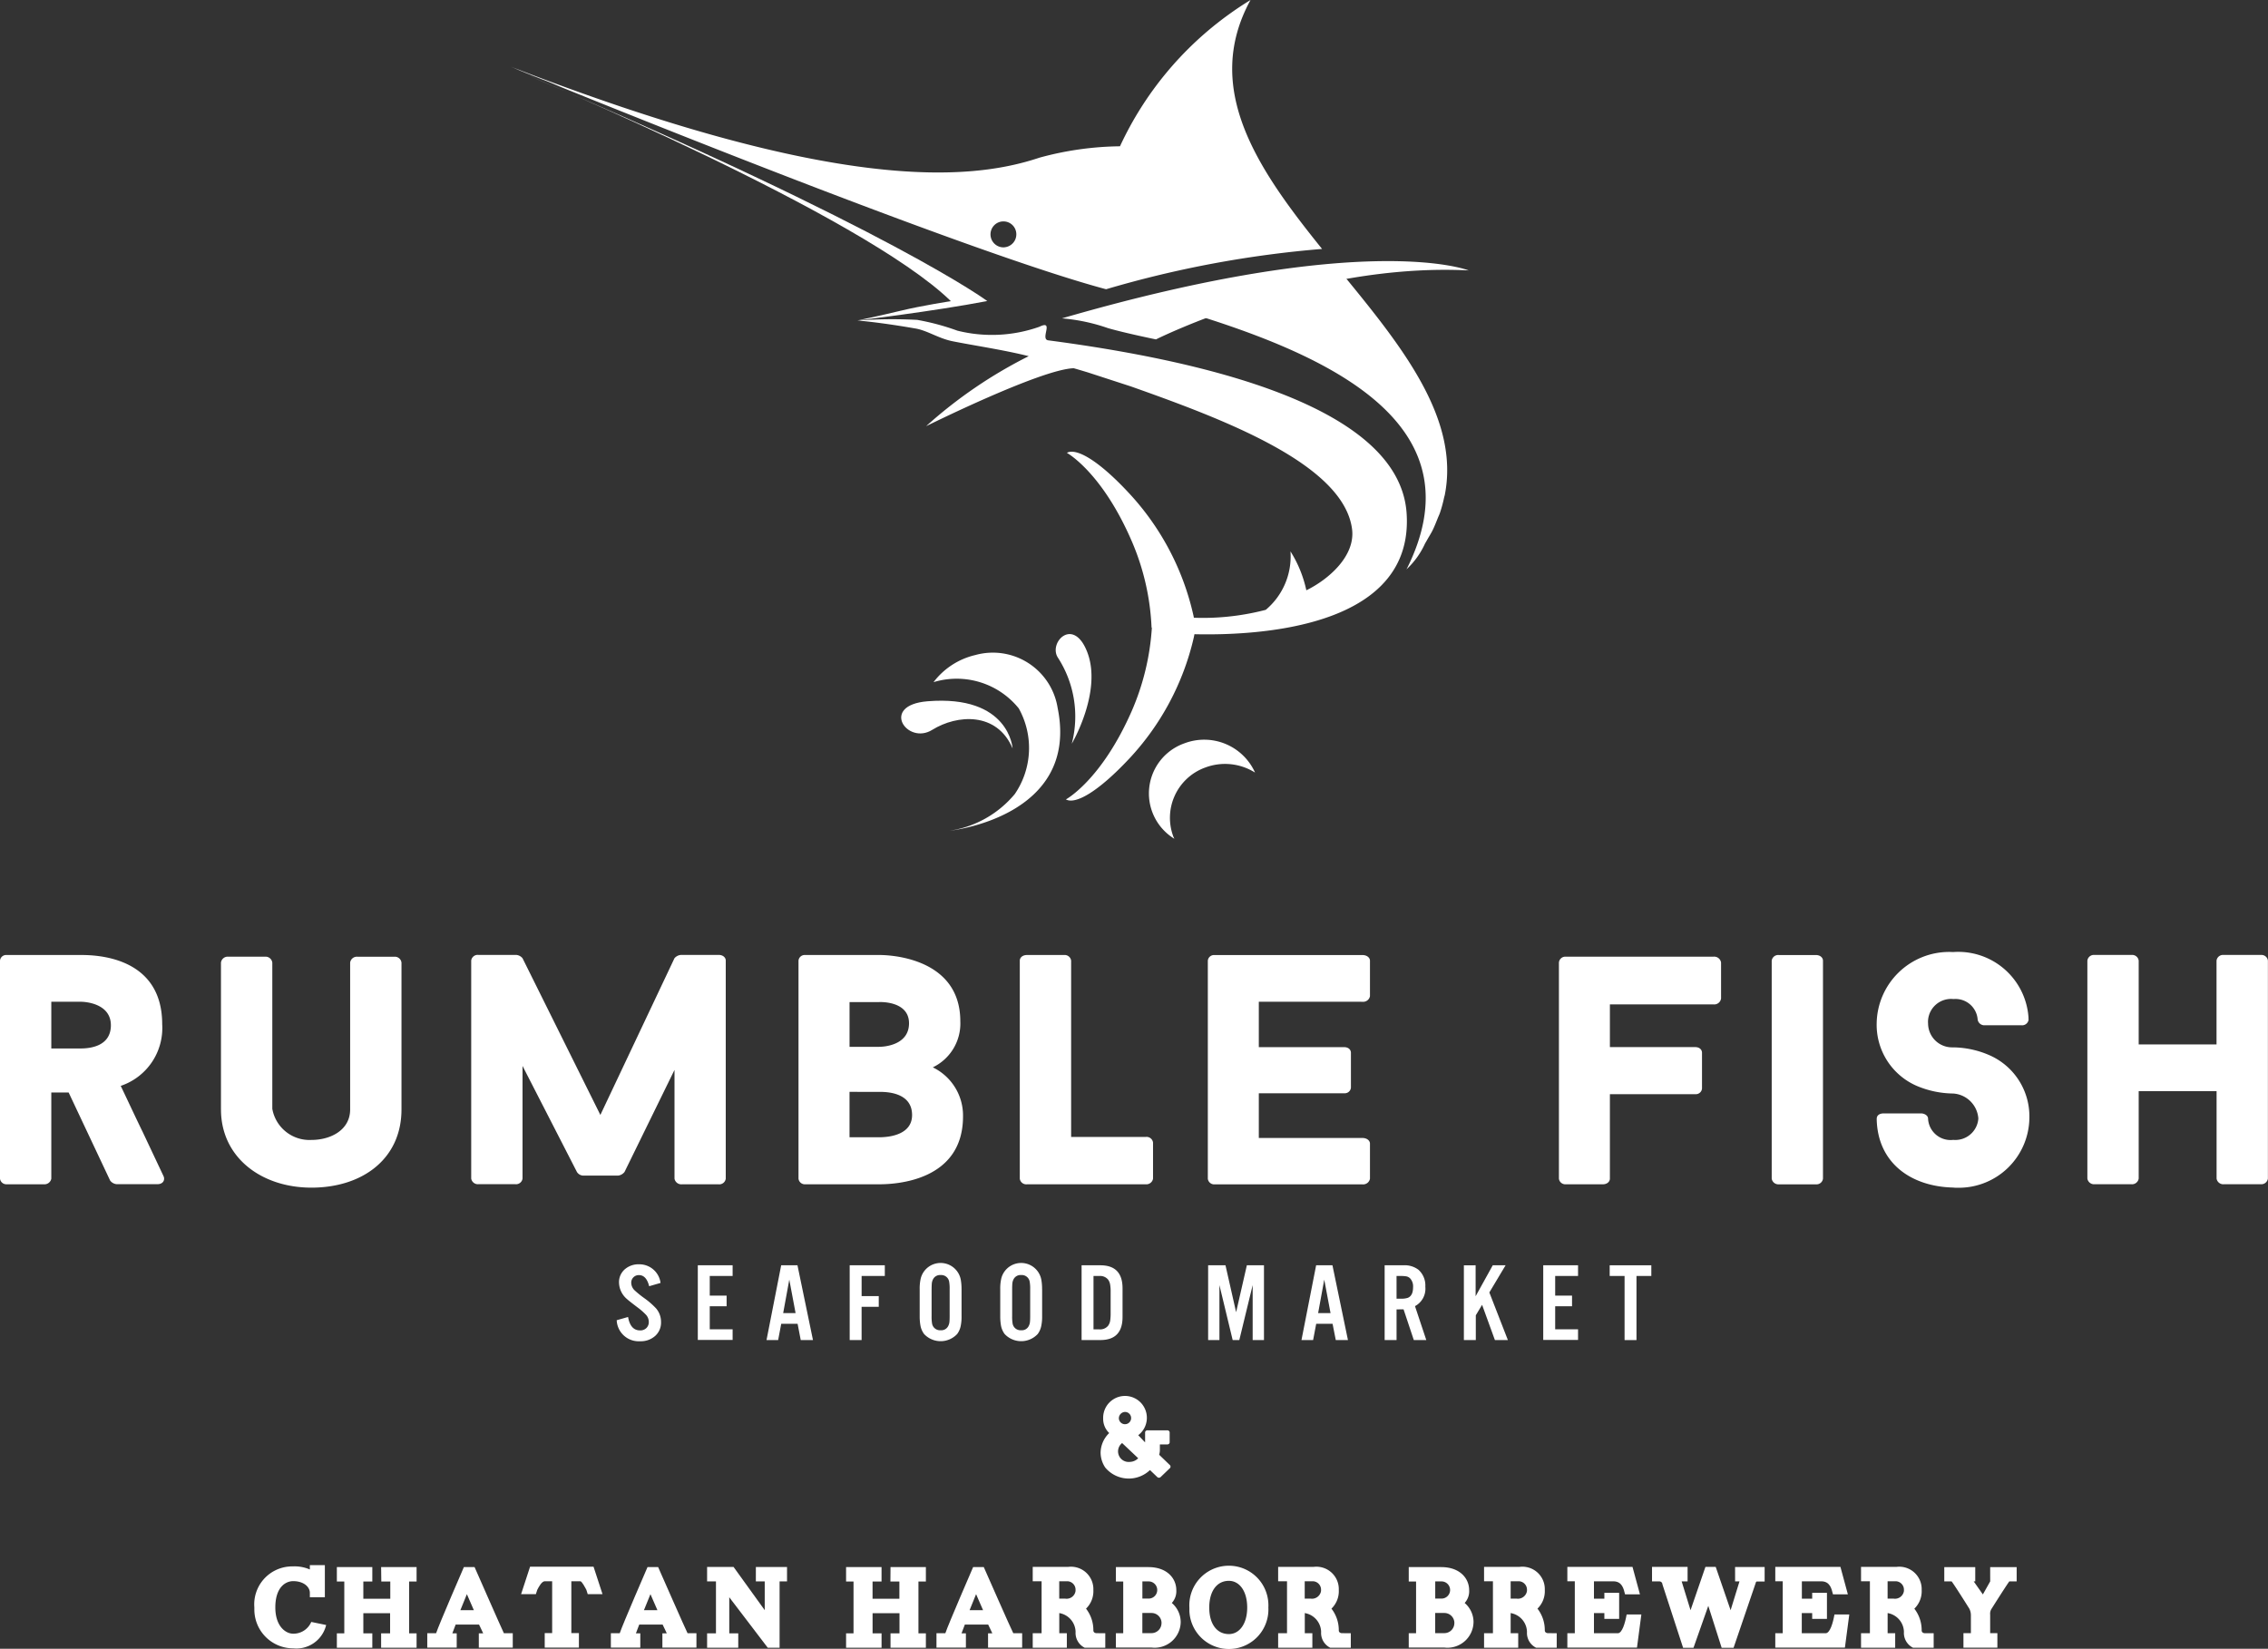 <svg xmlns="http://www.w3.org/2000/svg" xmlns:xlink="http://www.w3.org/1999/xlink" width="123.776" height="89.998" viewBox="0 0 123.776 89.998"><rect x="0" y="0" width="123.776" height="89.998" fill="#333333" stroke="none"/><defs><clipPath id="a"><rect width="123.776" height="89.998" fill="none"/></clipPath></defs><g clip-path="url(#a)"><path d="M58.49,40.6s1.687-2.856.841-5.02c-.752-1.925-2.109-.522-1.607.3a5.913,5.913,0,0,1,.766,4.725" fill="#fff"/><path d="M51.807,45.348s7.129-.726,5.915-6.7a3.58,3.58,0,0,0-4.093-2.98,3.468,3.468,0,0,0-.4.087,4,4,0,0,0-2.281,1.48A4.351,4.351,0,0,1,55.6,38.669a4.448,4.448,0,0,1-.216,4.671,5.722,5.722,0,0,1-3.579,2.009" fill="#fff"/><path d="M55.262,40.85s-.17-2.936-4.645-2.571c-2.618.214-1.109,2.41.258,1.561s3.537-.987,4.386,1.009" fill="#fff"/><path d="M61.722,21.094c5.059,1.791,11.576,4.234,12.064,7.766.206,1.494-1.3,2.78-2.493,3.361a6.52,6.52,0,0,0-.866-2.125,3.8,3.8,0,0,1-1.348,3.191,13.565,13.565,0,0,1-5.976.2l.462,1.044s13.748,1.4,13.2-6.528c-.411-5.905-11.346-8.345-19.557-9.426-.464-.061.35-1.147-.485-.74a7.767,7.767,0,0,1-4.475.212,12.92,12.92,0,0,0-2.194-.589,26.367,26.367,0,0,0-3.254.034s1.237.1,3.173.439c.646.114,1.256.544,2.019.695,1.24.246,2.771.468,4.151.813a25.225,25.225,0,0,0-5.6,3.822S56.808,20.15,58.6,20.1q.385.111.773.229" fill="#fff"/><path d="M65.255,34.26l.061-.318-.118.009-.06-.326a14.415,14.415,0,0,0-3.492-6.674c-1.7-1.838-2.914-2.514-3.421-2.233,0,0,1.916,1.046,3.552,4.848a13.3,13.3,0,0,1,1.069,4.693h.017a13.526,13.526,0,0,1-1.1,4.555c-1.666,3.79-3.591,4.821-3.591,4.821.506.286,1.726-.382,3.439-2.207a14.413,14.413,0,0,0,3.544-6.648l.062-.322.077.007Z" fill="#fff"/><path d="M68.247,0c-.391.238-.772.492-1.142.758a18.4,18.4,0,0,0-5.982,7.227,17.245,17.245,0,0,0-4.4.623C52.9,9.887,45.576,10.5,27.9,3.647l-.008,0h0l.011,0h0c.917.378,1.839.743,2.761,1.108-.277-.105-.533-.2-.763-.293,5.908,2.4,23.322,9.386,30.3,11.282l.164.044a58.475,58.475,0,0,1,11.787-2.2C68.645,9.241,65.605,4.837,68.247,0M54.821,13.5a.709.709,0,0,1-.129-1.412h.016a.7.7,0,0,1,.755.64v0a.709.709,0,0,1-.642.77" fill="#fff"/><path d="M65.775,17.35c7.431,2.373,14.8,6.12,11,13.7-.01.012-.017.024-.027.036l.025-.022-.006.009.007-.01a4.408,4.408,0,0,0,1-1.4c.049-.08.092-.16.138-.24.085-.148.181-.3.255-.444.114-.227.2-.452.291-.677.041-.105.093-.21.129-.314a7.229,7.229,0,0,0,.223-.819c.012-.053.03-.106.041-.159.8-4.109-2.24-7.97-5.412-11.844a33.535,33.535,0,0,0-7.671,2.185" fill="#fff"/><path d="M29.9,4.463c-1.222-.5-1.953-.8-1.995-.814.076.035.649.291,1.995.814" fill="#fff"/><path d="M59.4,16.061h0Z" fill="#7f919a"/><path d="M57.962,17.378a10.133,10.133,0,0,1,2.5.531c.925.27,2.624.617,2.624.617s8.4-4.206,17.068-3.765c0,0-5.526-2.221-22.2,2.617" fill="#fff"/><path d="M46.8,17.49s1.175-.244,2.34-.525c1.2-.29,2.754-.526,2.754-.526C47.059,11.714,28.8,4.108,28.8,4.108,48.734,12.593,53.88,16.432,53.88,16.432c-2.925.561-7.083,1.059-7.083,1.059" fill="#fff"/><path d="M64.044,45.687a2.918,2.918,0,0,1,1.676-3.771l.065-.024a3.073,3.073,0,0,1,2.709.279,3.041,3.041,0,0,0-3.846-1.6,2.9,2.9,0,0,0-.558,5.213c-.015-.035-.032-.067-.047-.1" fill="#fff"/><path d="M17.8,88.7A1.672,1.672,0,0,1,16,89.974a2.119,2.119,0,0,1-2.119-2.119q0-.057,0-.114a2.072,2.072,0,0,1,1.9-2.233A1.976,1.976,0,0,1,16,85.5a2.092,2.092,0,0,1,.91.17v-.239h.819v1.755h-.819v-.245c0-.314-.329-.635-.91-.635-.406,0-.974.321-.974,1.434,0,1.038.568,1.434.974,1.434a1.056,1.056,0,0,0,.987-.641Z" fill="#fff"/><path d="M20.8,85.539h1.935v.786h-.406v2.83h.406v.786H20.8v-.786h.49v-1.1H19.829v1.1h.49v.786H18.384v-.786h.406v-2.83h-.406v-.786h1.935v.786h-.49v.943H21.3v-.943h-.49Z" fill="#fff"/><path d="M25.9,85.539S27.421,89,27.5,89.149h.484v.786H26.131v-.78h.239c-.077-.157-.142-.314-.226-.478H24.867l-.181.478h.239v.78H23.318v-.786H23.8c.155-.472,1.516-3.61,1.516-3.61Zm-.039,2.352-.381-.874-.355.874Z" fill="#fff"/><path d="M32.392,85.516l.49,1.5h-.807L32,86.777c-.084-.151-.245-.465-.329-.465h-.49v2.83h.413v.792H29.728v-.792h.406v-2.83h-.406c-.161,0-.329.314-.406.465l-.077.239h-.806l.49-1.5Z" fill="#fff"/><path d="M35.918,85.539S37.44,89,37.524,89.149h.484v.786H36.15v-.78h.239c-.077-.157-.142-.314-.226-.478H34.886l-.181.478h.239v.78H33.338v-.786h.484c.155-.472,1.516-3.61,1.516-3.61h.58Zm-.039,2.352-.381-.874-.355.874Z" fill="#fff"/><path d="M41.252,85.533h1.7v.786h-.406v3.622H41.9l-2.1-2.755v1.968h.49v.786h-1.7v-.786h.484V86.318h-.484v-.786h1.445l1.7,2.358V86.318h-.484Z" fill="#fff"/><path d="M48.6,85.539H50.53v.786h-.406v2.83h.406v.786H48.6v-.786h.49v-1.1H47.621v1.1h.49v.786H46.175v-.786h.406v-2.83h-.406v-.786H48.11v.786h-.49v.943h1.464v-.943h-.49Z" fill="#fff"/><path d="M53.69,85.539S55.213,89,55.3,89.149h.484v.786H53.923v-.78h.233c-.077-.157-.142-.314-.226-.478H52.656l-.181.478h.239v.78H51.108v-.786h.484c.155-.472,1.516-3.61,1.516-3.61h.582Zm-.039,2.352-.381-.874-.355.874Z" fill="#fff"/><path d="M60.321,89.149v.793H59.2a.9.9,0,0,1-.5-.868,1.066,1.066,0,0,0-.89-1.025v1.1h.413v.793H56.361v-.793h.484V86.312h-.484v-.786h1.948A1.223,1.223,0,0,1,59.663,86.6a1.178,1.178,0,0,1,.007.188,1.325,1.325,0,0,1-.4,1.019,1.907,1.907,0,0,1,.4,1.182c0,.157.168.157.168.157Zm-2.18-1.887a.493.493,0,0,0,.557-.42c0-.017,0-.035,0-.052a.46.46,0,0,0-.441-.478h-.449v.95Z" fill="#fff"/><path d="M64.437,88.52a1.423,1.423,0,0,1-1.607,1.409H60.9v-.78h.4V86.325h-.4v-.786h1.768c1.045,0,1.529.635,1.529,1.258a.953.953,0,0,1-.245.7,1.374,1.374,0,0,1,.484,1.019m-2.09-2.195v.937h.322a.469.469,0,0,0,.043-.937h-.365Zm1.045,2.27a.547.547,0,0,0-.547-.547h-.5v1.1h.484a.548.548,0,0,0,.561-.535v-.018" fill="#fff"/><path d="M69.221,87.748a2.157,2.157,0,1,1-4.31.184c0-.061,0-.123,0-.184a2.158,2.158,0,1,1,4.31-.226,2.131,2.131,0,0,1,0,.226m-1.155,0c0-.893-.419-1.459-1-1.459-.658,0-1.071.566-1.071,1.459s.413,1.447,1.071,1.447c.581,0,1-.566,1-1.447" fill="#fff"/><path d="M73.72,89.149v.793H72.6a.9.9,0,0,1-.5-.868,1.067,1.067,0,0,0-.891-1.025v1.1h.413v.793H69.755v-.793h.484V86.312h-.484v-.786H71.7A1.223,1.223,0,0,1,73.057,86.6a1.308,1.308,0,0,1,.007.188,1.325,1.325,0,0,1-.4,1.019,1.913,1.913,0,0,1,.4,1.182c0,.157.168.157.168.157Zm-2.181-1.887a.5.5,0,0,0,.557-.422c0-.017,0-.033,0-.05a.46.46,0,0,0-.441-.478h-.45v.95Z" fill="#fff"/><path d="M80.418,88.52a1.423,1.423,0,0,1-1.607,1.409H76.882v-.78h.4V86.325h-.4v-.786H78.65c1.045,0,1.529.635,1.529,1.258a.949.949,0,0,1-.245.7,1.374,1.374,0,0,1,.484,1.019m-2.09-2.195v.937h.323a.469.469,0,0,0,.043-.937h-.366Zm1.045,2.27a.547.547,0,0,0-.547-.547h-.5v1.1h.484a.548.548,0,0,0,.561-.535v-.018" fill="#fff"/><path d="M84.958,89.149v.793H83.835a.9.9,0,0,1-.5-.868,1.067,1.067,0,0,0-.891-1.025v1.1h.413v.793H80.993v-.793h.484V86.312h-.484v-.786h1.948A1.223,1.223,0,0,1,84.3,86.6a1.3,1.3,0,0,1,.007.187,1.325,1.325,0,0,1-.4,1.019,1.907,1.907,0,0,1,.4,1.182c0,.157.168.157.168.157Zm-2.18-1.887a.5.5,0,0,0,.557-.422c0-.017,0-.033,0-.05a.46.46,0,0,0-.441-.478h-.45v.95Z" fill="#fff"/><path d="M89.577,88.124l-.239,1.811h-3.8v-.786h.407V86.312h-.407v-.786h3.555l.407,1.5h-.813c-.077-.314-.161-.711-.645-.711H86.99v.95h.568v-.321h.807v1.421h-.807V88.05H86.99v1.1h1.3c.239,0,.4-.553.484-1.025Z" fill="#fff"/><path d="M94.692,85.533h1.613v.792H95.9a.072.072,0,0,0-.077.065v0l-1.213,3.553h-.651l-.729-2.289-.807,2.289h-.568l-1.129-3.465a.162.162,0,0,0-.161-.157h-.406v-.792H92.1v.792h-.323l.484,1.572.813-2.365h.561l.813,2.365.484-1.572h-.239Z" fill="#fff"/><path d="M100.925,88.124l-.239,1.811h-3.8v-.786h.407V86.312h-.407v-.786h3.555l.406,1.5h-.813c-.078-.314-.161-.711-.645-.711H98.337v.95H98.9v-.321h.806v1.421H98.9V88.05h-.568v1.1h1.3c.239,0,.4-.553.484-1.025Z" fill="#fff"/><path d="M105.53,89.149v.793h-1.123a.9.9,0,0,1-.5-.868,1.066,1.066,0,0,0-.89-1.025v1.1h.413v.793h-1.864v-.793h.484V86.312h-.484v-.786h1.948a1.223,1.223,0,0,1,1.354,1.076,1.308,1.308,0,0,1,.007.188,1.325,1.325,0,0,1-.4,1.019,1.913,1.913,0,0,1,.4,1.182c0,.157.168.157.168.157Zm-2.18-1.887a.493.493,0,0,0,.557-.42c0-.017,0-.035,0-.052a.46.46,0,0,0-.441-.478h-.45v.95Z" fill="#fff"/><path d="M108.614,86.011V85.54h1.445v.78h-.4s-.078.082-.968,1.491a.5.5,0,0,0-.078.327v1.006h.394v.792h-1.852v-.792h.406V88.138a.792.792,0,0,0-.084-.327c-.884-1.409-.968-1.491-.968-1.491h-.4v-.78h1.69v.78h-.084l.5.711.4-.711Z" fill="#fff"/><path d="M63.332,80.633a.137.137,0,0,1-.165,0l-.407-.391a1.673,1.673,0,0,1-2.365-.051c-.027-.028-.052-.056-.076-.085a1.487,1.487,0,0,1-.254-.812,1.516,1.516,0,0,1,.47-1.072,1.068,1.068,0,0,1-.33-.793,1.193,1.193,0,1,1,1.914.911c.146.149.21.223.375.391v-.558a.128.128,0,0,1,.134-.1H63.7a.128.128,0,0,1,.134.1v.564a.122.122,0,0,1-.134.105h-.4v.3a.955.955,0,0,1-.038.266l.591.57a.12.12,0,0,1,0,.155ZM61.24,78.768a.577.577,0,0,0,.413,1.029.656.656,0,0,0,.464-.2Zm-.178-1.339a.335.335,0,1,0,.331-.359.349.349,0,0,0-.331.359" fill="#fff"/><path d="M3.747,59.635H2.8v4.7a.378.378,0,0,1-.408.308H.371A.35.35,0,0,1,0,64.337v-11.9a.337.337,0,0,1,.363-.309H4.4c.761,0,4.452.037,4.452,3.78a3.33,3.33,0,0,1-2.263,3.364c.39.814.817,1.736,1.206,2.532l1.132,2.4c.093.217-.037.434-.334.434H6.363a.5.5,0,0,1-.353-.2ZM2.8,57.23H4.4c.464,0,1.651-.091,1.651-1.266,0-1.157-1.317-1.284-1.651-1.284H2.8Z" fill="#fff"/><path d="M12.059,60.557V52.546a.37.37,0,0,1,.39-.326h2.022a.37.37,0,0,1,.39.326v7.977a2.059,2.059,0,0,0,2.133,1.7c1.057,0,2.115-.543,2.115-1.664V52.548a.37.37,0,0,1,.39-.326H21.54a.363.363,0,0,1,.371.326v8.011c0,2.7-2.133,4.268-4.916,4.268-2.727,0-4.935-1.646-4.935-4.268" fill="#fff"/><path d="M39.608,64.337a.356.356,0,0,1-.389.308h-2a.378.378,0,0,1-.408-.308V58.4l-2.727,5.57a.523.523,0,0,1-.353.2H31.819a.424.424,0,0,1-.334-.2l-2.968-5.787v6.148a.356.356,0,0,1-.389.308H26.106a.369.369,0,0,1-.39-.308v-11.9a.356.356,0,0,1,.39-.308h2.059a.5.5,0,0,1,.352.181l4.248,8.554,4.044-8.554a.518.518,0,0,1,.371-.181h2.039c.241,0,.389.145.389.308Z" fill="#fff"/><path d="M50.906,58.26a2.921,2.921,0,0,1,1.651,2.677c0,3.544-3.692,3.707-4.582,3.707H43.949a.349.349,0,0,1-.371-.307v-11.9a.338.338,0,0,1,.364-.308h4.033s4.434-.108,4.434,3.617a2.654,2.654,0,0,1-1.5,2.514M46.364,57.14h1.614c.315,0,1.632-.108,1.632-1.284,0-1.248-1.632-1.158-1.632-1.158H46.364Zm3.413,3.725c0-1.266-1.447-1.266-1.8-1.266H46.363v2.478h1.614c.7,0,1.8-.2,1.8-1.212" fill="#fff"/><path d="M62.538,62.058a.356.356,0,0,1,.389.308v1.971a.371.371,0,0,1-.389.308H56.045a.356.356,0,0,1-.39-.308v-11.9c0-.163.148-.308.39-.308h2.022a.356.356,0,0,1,.39.308v9.621Z" fill="#fff"/><path d="M68.7,54.68v2.478h4.656c.241,0,.371.145.371.308v1.9a.337.337,0,0,1-.363.309H68.7v2.441h5.658c.241,0,.408.144.408.307v1.917a.378.378,0,0,1-.408.308h-8.07a.35.35,0,0,1-.371-.308v-11.9a.339.339,0,0,1,.365-.309h8.076c.241,0,.408.145.408.308v1.935a.376.376,0,0,1-.408.307Z" fill="#fff"/><path d="M87.86,54.823v2.333h4.656c.241,0,.371.145.371.308v1.953a.338.338,0,0,1-.364.308H87.86v4.611c0,.145-.13.308-.389.308H85.449a.35.35,0,0,1-.371-.308V52.546a.35.35,0,0,1,.371-.326h8.07a.376.376,0,0,1,.408.326V54.5a.375.375,0,0,1-.408.325Z" fill="#fff"/><path d="M96.691,52.438a.356.356,0,0,1,.39-.308H99.1c.241,0,.389.145.389.308v11.9a.356.356,0,0,1-.389.308H97.081a.369.369,0,0,1-.39-.308Z" fill="#fff"/><path d="M102.423,61.063c0-.181.148-.289.389-.289h2.022c.185,0,.39.109.39.289a1.231,1.231,0,0,0,1.295,1.164l.078-.007a1.26,1.26,0,0,0,1.369-1.14c0-.018,0-.035,0-.053a1.472,1.472,0,0,0-1.373-1.338,5.232,5.232,0,0,1-1.985-.416,3.633,3.633,0,0,1-2.189-3.4,3.96,3.96,0,0,1,4.006-3.912l.168.006a3.844,3.844,0,0,1,4.111,3.555c0,.045,0,.089.007.134a.356.356,0,0,1-.39.308h-2a.369.369,0,0,1-.39-.308,1.213,1.213,0,0,0-1.295-1.125l-.041,0a1.26,1.26,0,0,0-1.37,1.139,1.2,1.2,0,0,0,0,.2,1.311,1.311,0,0,0,1.322,1.3h.051a5.086,5.086,0,0,1,1.948.416,3.642,3.642,0,0,1,2.207,3.436,3.854,3.854,0,0,1-3.9,3.811c-.086,0-.172,0-.258-.011-2.319-.054-4.137-1.356-4.174-3.762" fill="#fff"/><path d="M123.4,52.126a.35.35,0,0,1,.371.308v11.9a.363.363,0,0,1-.371.308h-2.04a.369.369,0,0,1-.39-.308V59.56h-4.251v4.774a.369.369,0,0,1-.39.308h-2.022a.371.371,0,0,1-.389-.308v-11.9a.355.355,0,0,1,.389-.308h2.022a.356.356,0,0,1,.39.308v4.575h4.248V52.434a.356.356,0,0,1,.39-.308Z" fill="#fff"/><path d="M36.048,70.028l-.62.18q-.15-.606-.558-.607a.408.408,0,0,0-.294.114.4.4,0,0,0-.126.3.584.584,0,0,0,.175.409,5.435,5.435,0,0,0,.555.448,4.175,4.175,0,0,1,.626.547,1.132,1.132,0,0,1,.27.75.973.973,0,0,1-.309.742,1.171,1.171,0,0,1-.837.3,1.2,1.2,0,0,1-1.272-1.124v-.024l.619-.176q.129.732.653.732a.462.462,0,0,0,.349-.131.449.449,0,0,0,.129-.335.573.573,0,0,0-.162-.395,3.508,3.508,0,0,0-.46-.4q-.472-.358-.567-.448a1.214,1.214,0,0,1-.436-.894.927.927,0,0,1,.353-.763,1.135,1.135,0,0,1,.739-.242,1.166,1.166,0,0,1,1.175,1.019" fill="#fff"/><path d="M39.983,69.065v.583H38.735v1.073h.92V71.3h-.92v1.258h1.248v.583h-1.9V69.064Z" fill="#fff"/><path d="M43.529,72.258h-.893l-.169.888h-.634l.8-4.081h.889l.846,4.081H43.7Zm-.11-.583-.343-1.826-.334,1.826Z" fill="#fff"/><path d="M47.022,71.331v1.814h-.65V69.064h1.917v.583H47.023v1.1h.935v.583Z" fill="#fff"/><path d="M52.477,70.362v1.486a2.406,2.406,0,0,1-.055.568,1.1,1.1,0,0,1-.184.4,1.236,1.236,0,0,1-1.748.058c-.02-.019-.039-.038-.058-.058a1.112,1.112,0,0,1-.2-.467,2.883,2.883,0,0,1-.04-.5V70.363a2.411,2.411,0,0,1,.055-.568,1.1,1.1,0,0,1,.184-.4,1.12,1.12,0,0,1,2.005.466,2.891,2.891,0,0,1,.04.5m-1.634.012v1.462a2.228,2.228,0,0,0,.024.4.44.44,0,0,0,.47.376.42.42,0,0,0,.408-.221.636.636,0,0,0,.074-.263c.006-.08.009-.177.009-.293V70.372a2.139,2.139,0,0,0-.025-.4.436.436,0,0,0-.466-.374.425.425,0,0,0-.411.222.622.622,0,0,0-.073.26c-.006.082-.009.18-.009.3" fill="#fff"/><path d="M56.874,70.362v1.486a2.407,2.407,0,0,1-.056.568,1.1,1.1,0,0,1-.184.4,1.236,1.236,0,0,1-1.748.058c-.02-.019-.039-.038-.058-.058a1.112,1.112,0,0,1-.2-.467,2.883,2.883,0,0,1-.04-.5V70.363a2.411,2.411,0,0,1,.055-.568,1.1,1.1,0,0,1,.184-.4,1.12,1.12,0,0,1,2.005.466,2.891,2.891,0,0,1,.04.5m-1.634.012v1.462a2.228,2.228,0,0,0,.024.4.44.44,0,0,0,.469.376.42.42,0,0,0,.408-.221.636.636,0,0,0,.074-.263c.006-.08.009-.177.009-.293V70.372a2.14,2.14,0,0,0-.025-.4.436.436,0,0,0-.466-.374.425.425,0,0,0-.411.222.622.622,0,0,0-.073.26c-.006.082-.009.18-.009.3" fill="#fff"/><path d="M59.028,73.146V69.065h1.024q1.22,0,1.211,1.277V71.87q.009,1.276-1.211,1.276Zm.65-.583h.315a.566.566,0,0,0,.479-.194.641.641,0,0,0,.117-.287,2.755,2.755,0,0,0,.024-.385V70.516a2.158,2.158,0,0,0-.031-.417.635.635,0,0,0-.11-.256.566.566,0,0,0-.479-.194h-.315Z" fill="#fff"/><path d="M68.981,69.065v4.081h-.617v-3l-.729,3h-.362l-.723-3v3h-.616V69.065h.947l.58,2.562.586-2.562Z" fill="#fff"/><path d="M72.725,72.258h-.893l-.169.888h-.635l.8-4.081h.89l.846,4.081H72.9Zm-.111-.583-.343-1.826-.334,1.826Z" fill="#fff"/><path d="M76.217,71.472v1.674h-.65V69.065h1.018a1.243,1.243,0,0,1,.828.245,1.145,1.145,0,0,1,.374.924,1.078,1.078,0,0,1-.564,1.061l.616,1.85h-.681L76.6,71.471Zm0-.584h.236a1.088,1.088,0,0,0,.38-.047c.19-.079.285-.271.285-.574a.647.647,0,0,0-.16-.487.4.4,0,0,0-.224-.113,1.9,1.9,0,0,0-.282-.018h-.236Z" fill="#fff"/><path d="M80.532,69.065v1.689l.935-1.689h.7l-.886,1.483,1.012,2.6h-.708l-.7-1.925-.343.571v1.354h-.651V69.067Z" fill="#fff"/><path d="M86.122,69.065v.583H84.874v1.073h.92V71.3h-.92v1.258h1.248v.583h-1.9V69.064Z" fill="#fff"/><path d="M89.311,69.648v3.5h-.65v-3.5h-.812v-.583h2.272v.583Z" fill="#fff"/></g></svg>